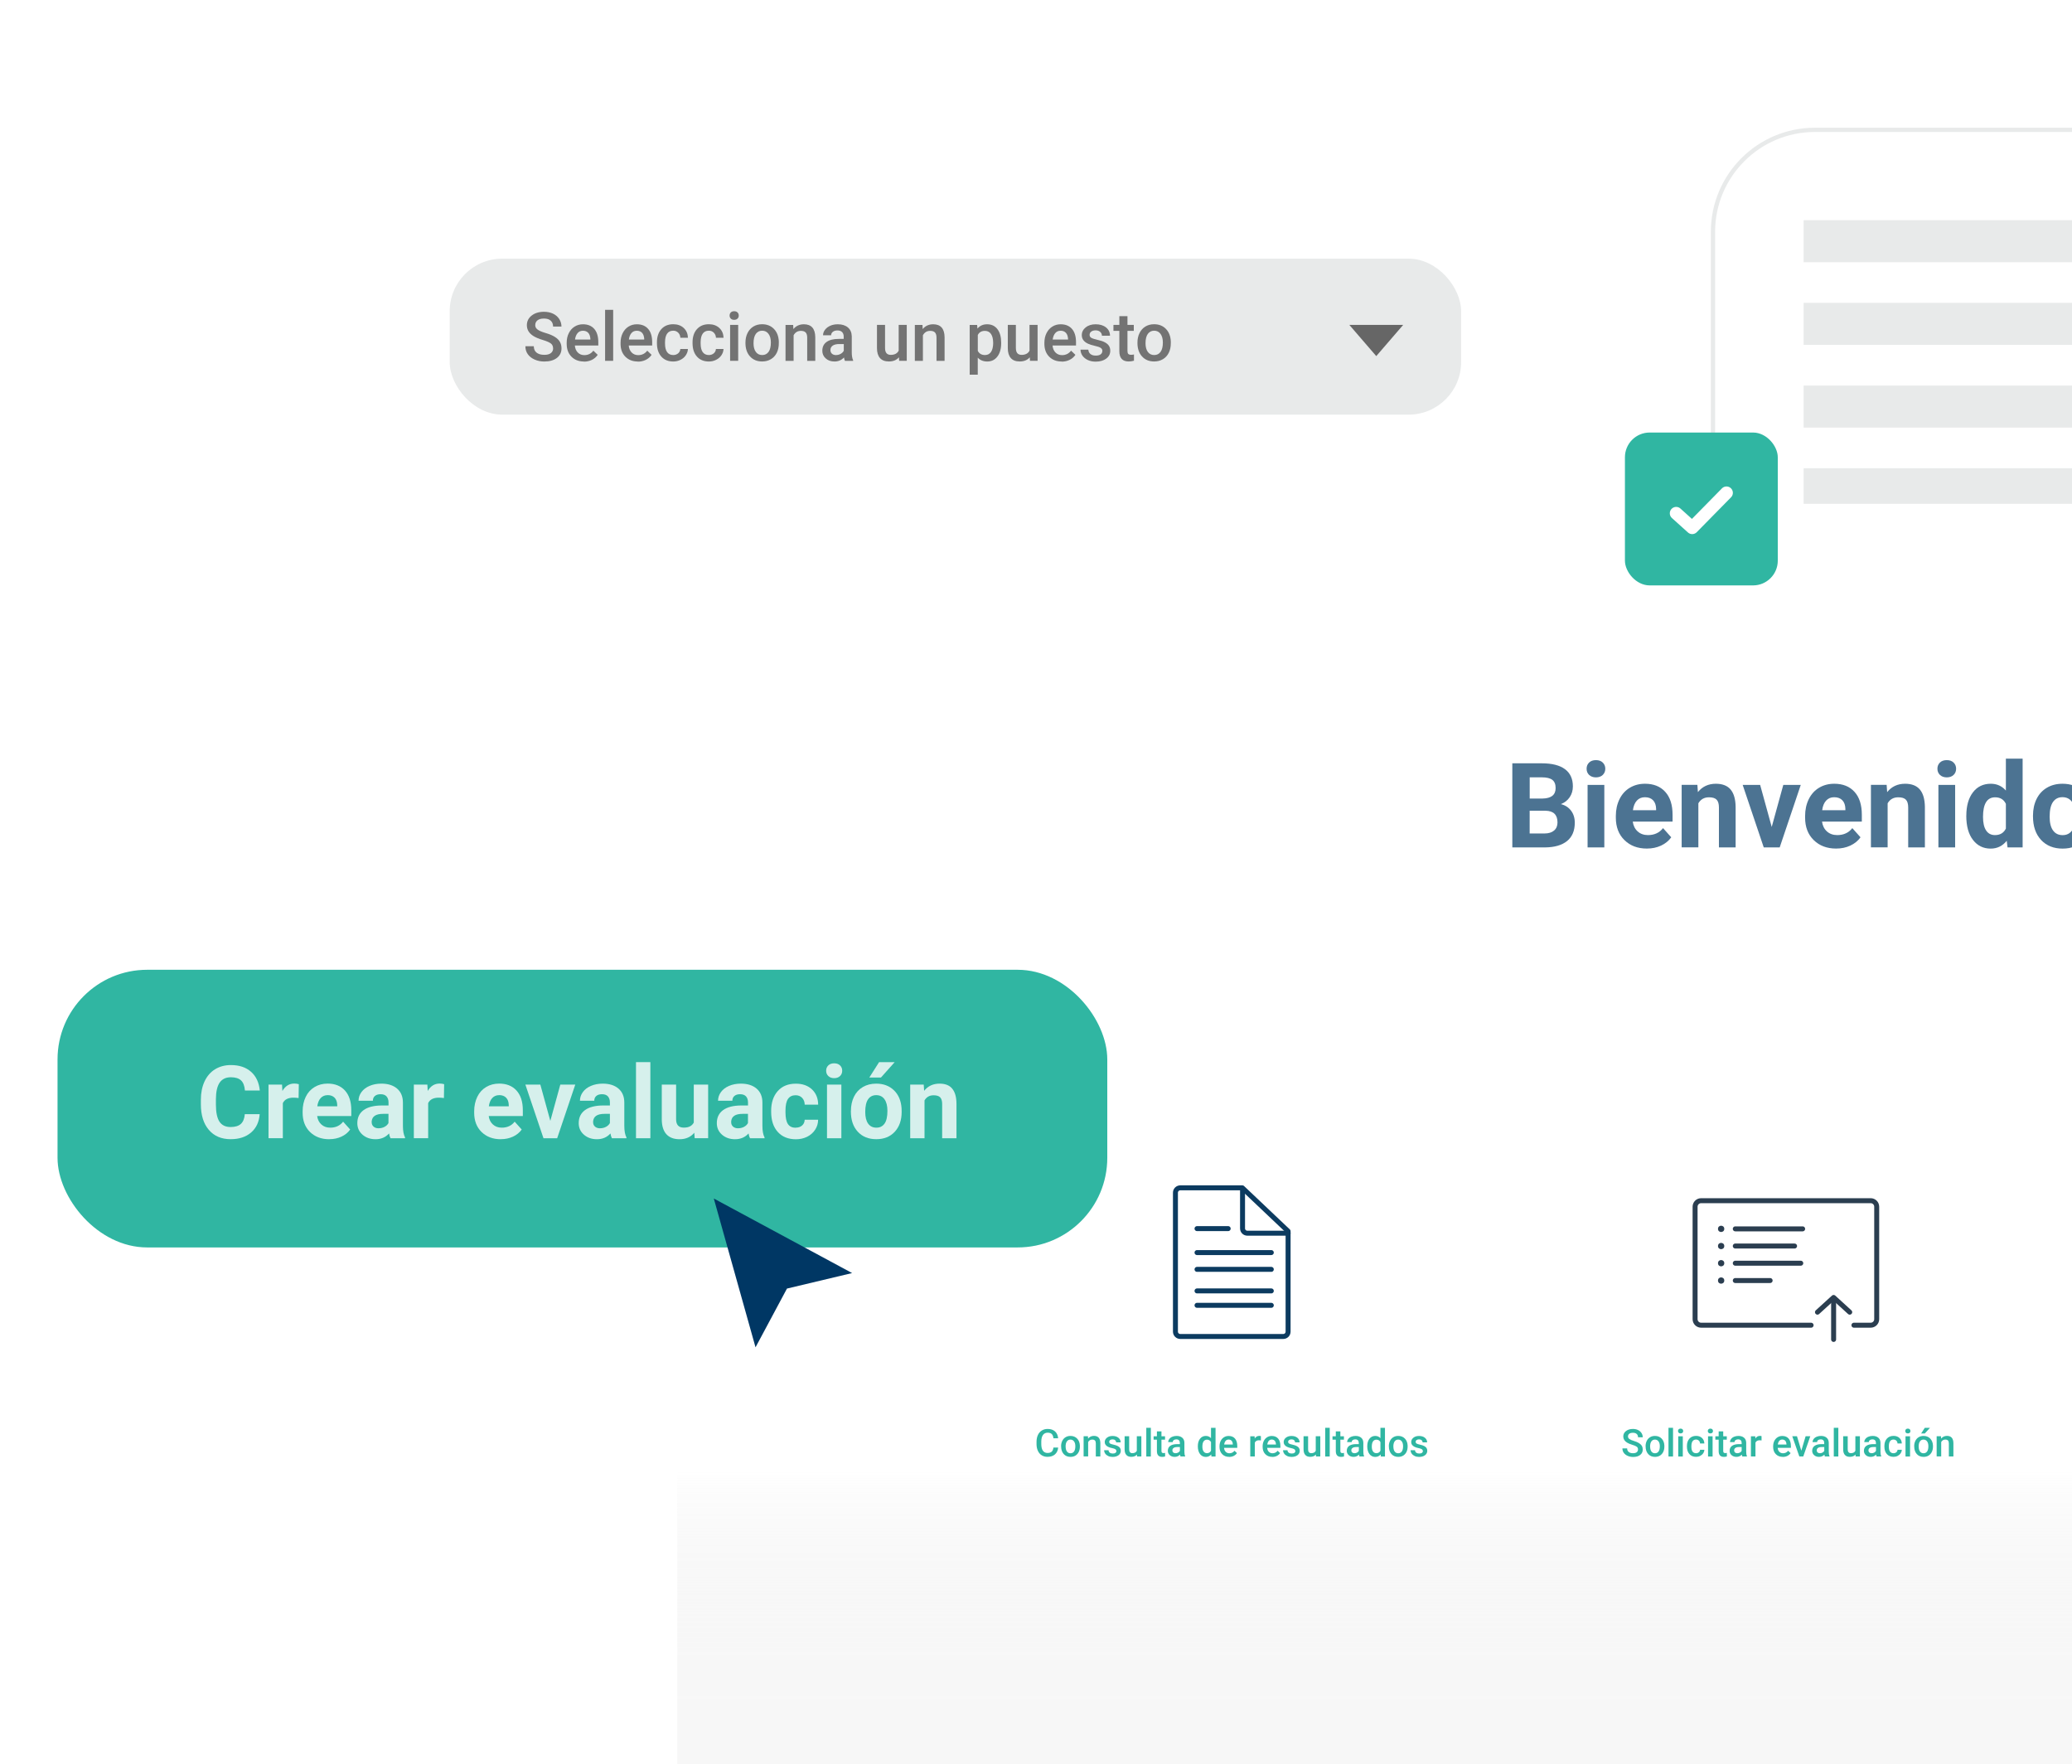<?xml version="1.0" encoding="UTF-8"?><svg id="Layer_1" xmlns="http://www.w3.org/2000/svg" xmlns:xlink="http://www.w3.org/1999/xlink" viewBox="0 0 487.61 415.06"><defs><style>.cls-1,.cls-2,.cls-3,.cls-4,.cls-5{fill:none;}.cls-6,.cls-2{stroke:#0c3b60;}.cls-6,.cls-2,.cls-3,.cls-5{stroke-linecap:round;stroke-linejoin:round;}.cls-6,.cls-2,.cls-5{stroke-width:1.17px;}.cls-6,.cls-7,.cls-8,.cls-9,.cls-10,.cls-11{fill:#fff;}.cls-7{filter:url(#drop-shadow-32);}.cls-8{filter:url(#drop-shadow-31);}.cls-9{filter:url(#drop-shadow-29);}.cls-10{filter:url(#drop-shadow-33);}.cls-12{fill:#003764;}.cls-13{fill:url(#linear-gradient);}.cls-14{fill:#2b3e50;}.cls-15{filter:url(#drop-shadow-30);}.cls-16{fill:#666;}.cls-3{stroke:#fff;stroke-width:3px;}.cls-17{fill:#30b6a2;}.cls-18{opacity:.9;}.cls-19{opacity:.8;}.cls-20{opacity:.7;}.cls-21{fill:#e8eaea;}.cls-4{stroke:#e8eaea;stroke-miterlimit:10;}.cls-5{stroke:#2b3e50;}.cls-22{clip-path:url(#clippath);}</style><clipPath id="clippath"><rect class="cls-1" y="15.73" width="653.98" height="399.33"/></clipPath><filter id="drop-shadow-29" x="115.6" y="72.69" width="584" height="388" filterUnits="userSpaceOnUse"><feOffset dx="0" dy="0"/><feGaussianBlur result="blur" stdDeviation="15"/><feFlood flood-color="#000" flood-opacity=".05"/><feComposite in2="blur" operator="in"/><feComposite in="SourceGraphic"/></filter><filter id="drop-shadow-30" x="60.6" y="15.69" width="329" height="127" filterUnits="userSpaceOnUse"><feOffset dx="0" dy="0"/><feGaussianBlur result="blur-2" stdDeviation="15"/><feFlood flood-color="#000" flood-opacity=".05"/><feComposite in2="blur-2" operator="in"/><feComposite in="SourceGraphic"/></filter><filter id="drop-shadow-31" x="223.97" y="242.06" width="132" height="136" filterUnits="userSpaceOnUse"><feOffset dx="0" dy="0"/><feGaussianBlur result="blur-3" stdDeviation="2.21"/><feFlood flood-color="#bbc5cb" flood-opacity=".2"/><feComposite in2="blur-3" operator="in"/><feComposite in="SourceGraphic"/></filter><filter id="drop-shadow-32" x="485.97" y="242.06" width="132" height="136" filterUnits="userSpaceOnUse"><feOffset dx="0" dy="0"/><feGaussianBlur result="blur-4" stdDeviation="2.21"/><feFlood flood-color="#bbc5cb" flood-opacity=".2"/><feComposite in2="blur-4" operator="in"/><feComposite in="SourceGraphic"/></filter><filter id="drop-shadow-33" x="356.97" y="242.06" width="132" height="136" filterUnits="userSpaceOnUse"><feOffset dx="0" dy="0"/><feGaussianBlur result="blur-5" stdDeviation="2.21"/><feFlood flood-color="#bbc5cb" flood-opacity=".2"/><feComposite in2="blur-5" operator="in"/><feComposite in="SourceGraphic"/></filter><linearGradient id="linear-gradient" x1="406.68" y1="415.06" x2="406.68" y2="346.04" gradientUnits="userSpaceOnUse"><stop offset="0" stop-color="#f7f7f7"/><stop offset=".38" stop-color="#f7f7f7" stop-opacity=".99"/><stop offset=".51" stop-color="#f7f7f7" stop-opacity=".96"/><stop offset=".61" stop-color="#f7f7f7" stop-opacity=".92"/><stop offset=".68" stop-color="#f7f7f7" stop-opacity=".85"/><stop offset=".75" stop-color="#f7f7f7" stop-opacity=".76"/><stop offset=".81" stop-color="#f7f7f7" stop-opacity=".65"/><stop offset=".86" stop-color="#f7f7f7" stop-opacity=".52"/><stop offset=".91" stop-color="#f7f7f7" stop-opacity=".37"/><stop offset=".96" stop-color="#f7f7f7" stop-opacity=".2"/><stop offset="1" stop-color="#f7f7f7" stop-opacity=".01"/><stop offset="1" stop-color="#f7f7f7" stop-opacity="0"/></linearGradient></defs><g class="cls-22"><rect class="cls-21" x="424.45" y="51.81" width="167.72" height="9.89"/><rect class="cls-21" x="424.45" y="71.26" width="167.72" height="9.89"/><rect class="cls-21" x="424.45" y="90.72" width="167.72" height="9.89"/><rect class="cls-21" x="424.45" y="110.17" width="167.72" height="9.89"/><rect class="cls-21" x="424.45" y="129.62" width="167.72" height="9.89"/><rect class="cls-4" x="403.12" y="30.55" width="208.97" height="137.36" rx="24" ry="24"/><path class="cls-9" d="M184.26,118.55h469.71v296.51H161V141.82c0-12.84,10.43-23.27,23.27-23.27Z"/><g class="cls-15"><rect class="cls-21" x="105.83" y="60.86" width="238.02" height="36.7" rx="12.36" ry="12.36"/><g class="cls-18"><path class="cls-16" d="M130.16,81.97c0-.5-.18-.89-.53-1.16s-.99-.54-1.9-.82c-.92-.28-1.65-.58-2.19-.92-1.04-.65-1.55-1.5-1.55-2.55,0-.92.37-1.67,1.12-2.27.75-.59,1.72-.89,2.91-.89.79,0,1.5.15,2.12.44.62.29,1.11.71,1.46,1.25.35.54.53,1.14.53,1.79h-1.97c0-.59-.19-1.06-.56-1.39-.37-.34-.91-.5-1.6-.5-.65,0-1.15.14-1.5.41-.36.28-.54.66-.54,1.16,0,.42.19.76.58,1.04.39.28,1.02.55,1.91.81.89.26,1.6.56,2.13.9.54.34.93.72,1.18,1.16s.38.94.38,1.53c0,.95-.36,1.7-1.09,2.26s-1.71.84-2.96.84c-.82,0-1.58-.15-2.27-.46-.69-.3-1.23-.73-1.61-1.26s-.57-1.16-.57-1.88h1.98c0,.65.21,1.15.64,1.5.43.35,1.04.53,1.84.53.69,0,1.2-.14,1.55-.42.35-.28.52-.65.52-1.11Z"/><path class="cls-16" d="M137.41,85.06c-1.2,0-2.18-.38-2.93-1.14-.75-.76-1.12-1.77-1.12-3.03v-.23c0-.84.16-1.6.49-2.26.33-.66.78-1.18,1.37-1.55.59-.37,1.24-.55,1.97-.55,1.15,0,2.04.37,2.67,1.1.63.73.94,1.77.94,3.12v.77h-5.52c.06.7.29,1.25.7,1.66.41.41.92.61,1.54.61.87,0,1.58-.35,2.12-1.05l1.02.98c-.34.5-.79.9-1.36,1.18-.57.28-1.2.42-1.9.42ZM137.19,77.82c-.52,0-.94.18-1.26.55s-.52.87-.61,1.52h3.62v-.14c-.04-.64-.21-1.12-.51-1.44s-.71-.49-1.23-.49Z"/><path class="cls-16" d="M144.3,84.9h-1.9v-12h1.9v12Z"/><path class="cls-16" d="M150.09,85.06c-1.2,0-2.18-.38-2.93-1.14-.75-.76-1.12-1.77-1.12-3.03v-.23c0-.84.16-1.6.49-2.26.33-.66.78-1.18,1.37-1.55.59-.37,1.24-.55,1.97-.55,1.15,0,2.04.37,2.67,1.1.63.73.94,1.77.94,3.12v.77h-5.52c.06.7.29,1.25.7,1.66.41.41.92.61,1.54.61.87,0,1.58-.35,2.12-1.05l1.02.98c-.34.5-.79.9-1.36,1.18-.57.28-1.2.42-1.9.42ZM149.86,77.82c-.52,0-.94.18-1.26.55s-.52.87-.61,1.52h3.62v-.14c-.04-.64-.21-1.12-.51-1.44s-.71-.49-1.23-.49Z"/><path class="cls-16" d="M158.42,83.54c.47,0,.87-.14,1.18-.41s.48-.62.5-1.02h1.79c-.02.53-.19,1.02-.49,1.47-.31.46-.72.82-1.25,1.08-.53.27-1.09.4-1.7.4-1.18,0-2.12-.38-2.81-1.15-.69-.77-1.04-1.82-1.04-3.17v-.2c0-1.29.34-2.32,1.03-3.09s1.62-1.16,2.81-1.16c1,0,1.82.29,2.46.88s.96,1.36,1,2.31h-1.79c-.02-.48-.19-.88-.5-1.2-.31-.31-.7-.47-1.18-.47-.61,0-1.09.22-1.42.67-.33.45-.5,1.12-.51,2.03v.3c0,.92.17,1.6.5,2.05.33.45.81.68,1.43.68Z"/><path class="cls-16" d="M166.8,83.54c.47,0,.87-.14,1.18-.41s.48-.62.5-1.02h1.79c-.02.53-.19,1.02-.49,1.47-.31.46-.72.82-1.25,1.08-.53.27-1.09.4-1.7.4-1.18,0-2.12-.38-2.81-1.15-.69-.77-1.04-1.82-1.04-3.17v-.2c0-1.29.34-2.32,1.03-3.09s1.62-1.16,2.81-1.16c1,0,1.82.29,2.46.88s.96,1.36,1,2.31h-1.79c-.02-.48-.19-.88-.5-1.2-.31-.31-.7-.47-1.18-.47-.61,0-1.09.22-1.42.67-.33.45-.5,1.12-.51,2.03v.3c0,.92.17,1.6.5,2.05.33.45.81.68,1.43.68Z"/><path class="cls-16" d="M171.7,74.25c0-.29.09-.53.28-.73.18-.19.45-.29.79-.29s.61.1.8.29.28.43.28.73-.09.52-.28.71-.45.29-.8.29-.61-.09-.79-.29c-.19-.19-.28-.43-.28-.71ZM173.72,84.9h-1.9v-8.45h1.9v8.45Z"/><path class="cls-16" d="M175.43,80.6c0-.83.16-1.57.49-2.24s.79-1.17,1.38-1.53,1.28-.54,2.05-.54c1.14,0,2.07.37,2.78,1.1s1.09,1.71,1.15,2.92v.45c0,.83-.15,1.58-.47,2.23s-.78,1.16-1.38,1.52c-.6.36-1.29.54-2.07.54-1.19,0-2.15-.4-2.86-1.19-.72-.79-1.07-1.85-1.07-3.18v-.09ZM177.33,80.76c0,.87.18,1.55.54,2.04s.86.74,1.5.74,1.14-.25,1.5-.75c.36-.5.54-1.23.54-2.2,0-.85-.18-1.53-.55-2.03s-.87-.75-1.5-.75-1.11.25-1.48.74c-.36.49-.55,1.23-.55,2.21Z"/><path class="cls-16" d="M186.66,76.45l.05.98c.62-.75,1.45-1.13,2.46-1.13,1.76,0,2.66,1.01,2.69,3.02v5.59h-1.9v-5.48c0-.54-.12-.93-.35-1.19-.23-.26-.61-.39-1.14-.39-.77,0-1.34.35-1.71,1.04v6.02h-1.9v-8.45h1.79Z"/><path class="cls-16" d="M198.84,84.9c-.08-.16-.16-.42-.22-.79-.6.63-1.34.95-2.22.95s-1.54-.24-2.08-.73c-.54-.48-.8-1.08-.8-1.8,0-.9.33-1.59,1-2.07.67-.48,1.63-.72,2.87-.72h1.16v-.55c0-.44-.12-.79-.37-1.05-.25-.26-.62-.39-1.12-.39-.43,0-.79.11-1.06.32-.28.22-.41.49-.41.82h-1.9c0-.46.15-.9.46-1.3.31-.4.73-.72,1.25-.95.53-.23,1.12-.34,1.77-.34.99,0,1.78.25,2.37.75.59.5.89,1.2.91,2.1v3.81c0,.76.11,1.37.32,1.82v.13h-1.94ZM196.76,83.54c.38,0,.73-.09,1.06-.27.33-.18.58-.43.75-.73v-1.59h-1.02c-.7,0-1.23.12-1.59.37-.35.25-.53.59-.53,1.04,0,.36.12.66.36.87s.57.32.97.32Z"/><path class="cls-16" d="M211.55,84.07c-.56.66-1.35.98-2.38.98-.92,0-1.61-.27-2.08-.8-.47-.54-.71-1.31-.71-2.33v-5.48h1.9v5.45c0,1.07.45,1.61,1.34,1.61s1.54-.33,1.87-.99v-6.07h1.9v8.45h-1.79l-.05-.83Z"/><path class="cls-16" d="M217.09,76.45l.05.98c.62-.75,1.45-1.13,2.46-1.13,1.76,0,2.66,1.01,2.69,3.02v5.59h-1.9v-5.48c0-.54-.12-.93-.35-1.19-.23-.26-.61-.39-1.14-.39-.77,0-1.34.35-1.71,1.04v6.02h-1.9v-8.45h1.79Z"/><path class="cls-16" d="M235.61,80.76c0,1.31-.3,2.35-.89,3.13s-1.39,1.17-2.39,1.17c-.93,0-1.67-.3-2.23-.91v4.01h-1.9v-11.7h1.75l.08.86c.56-.68,1.31-1.02,2.27-1.02,1.03,0,1.84.38,2.43,1.15s.88,1.83.88,3.2v.12ZM233.72,80.6c0-.84-.17-1.51-.5-2.01s-.82-.74-1.44-.74c-.78,0-1.33.32-1.67.96v3.75c.34.66.91.98,1.69.98.6,0,1.08-.24,1.42-.73.34-.49.51-1.23.51-2.21Z"/><path class="cls-16" d="M242.34,84.07c-.56.66-1.35.98-2.38.98-.92,0-1.61-.27-2.08-.8-.47-.54-.71-1.31-.71-2.33v-5.48h1.9v5.45c0,1.07.45,1.61,1.34,1.61s1.54-.33,1.87-.99v-6.07h1.9v8.45h-1.79l-.05-.83Z"/><path class="cls-16" d="M249.83,85.06c-1.2,0-2.18-.38-2.93-1.14-.75-.76-1.12-1.77-1.12-3.03v-.23c0-.84.16-1.6.49-2.26.33-.66.78-1.18,1.37-1.55.59-.37,1.24-.55,1.97-.55,1.15,0,2.04.37,2.67,1.1.63.73.94,1.77.94,3.12v.77h-5.52c.06.7.29,1.25.7,1.66.41.41.92.61,1.54.61.87,0,1.58-.35,2.12-1.05l1.02.98c-.34.5-.79.9-1.36,1.18-.57.28-1.2.42-1.9.42ZM249.6,77.82c-.52,0-.94.18-1.26.55s-.52.87-.61,1.52h3.62v-.14c-.04-.64-.21-1.12-.51-1.44s-.71-.49-1.23-.49Z"/><path class="cls-16" d="M259.43,82.61c0-.34-.14-.6-.42-.77-.28-.18-.74-.33-1.39-.47-.65-.14-1.19-.31-1.62-.52-.95-.46-1.42-1.12-1.42-1.99,0-.73.31-1.34.92-1.83.61-.49,1.4-.73,2.34-.73,1.01,0,1.83.25,2.45.75.62.5.93,1.15.93,1.95h-1.9c0-.36-.14-.67-.41-.91-.27-.24-.63-.36-1.08-.36-.42,0-.76.1-1.02.29-.26.19-.39.45-.39.77,0,.29.12.52.37.68.24.16.74.32,1.48.49.74.16,1.33.36,1.75.59.42.23.74.5.95.82.21.32.31.7.31,1.16,0,.76-.32,1.38-.95,1.85-.63.47-1.46.71-2.48.71-.69,0-1.31-.12-1.85-.38-.54-.25-.96-.59-1.27-1.03-.3-.44-.45-.91-.45-1.41h1.84c.03.45.2.79.51,1.04s.73.36,1.24.36.88-.09,1.14-.29c.26-.19.39-.44.39-.75Z"/><path class="cls-16" d="M265.33,74.39v2.05h1.49v1.41h-1.49v4.72c0,.32.06.56.19.7.13.14.36.21.68.21.22,0,.44-.03.66-.08v1.47c-.43.12-.85.18-1.25.18-1.46,0-2.19-.8-2.19-2.41v-4.79h-1.39v-1.41h1.39v-2.05h1.9Z"/><path class="cls-16" d="M267.68,80.6c0-.83.16-1.57.49-2.24s.79-1.17,1.38-1.53,1.28-.54,2.05-.54c1.14,0,2.07.37,2.78,1.1s1.09,1.71,1.15,2.92v.45c0,.83-.15,1.58-.47,2.23s-.78,1.16-1.38,1.52c-.6.36-1.29.54-2.07.54-1.19,0-2.15-.4-2.86-1.19-.72-.79-1.07-1.85-1.07-3.18v-.09ZM269.58,80.76c0,.87.18,1.55.54,2.04s.86.74,1.5.74,1.14-.25,1.5-.75c.36-.5.54-1.23.54-2.2,0-.85-.18-1.53-.55-2.03s-.87-.75-1.5-.75-1.11.25-1.48.74c-.36.49-.55,1.23-.55,2.21Z"/></g><polygon class="cls-16" points="317.55 76.45 330.21 76.45 323.88 83.79 317.55 76.45"/></g><rect class="cls-8" x="231.26" y="249.07" width="117.24" height="121.31" rx="24" ry="24"/><path class="cls-17" d="M249.02,340.61c-.06.68-.32,1.21-.76,1.6-.44.38-1.02.57-1.75.57-.51,0-.96-.12-1.35-.36-.39-.24-.69-.58-.9-1.03s-.32-.96-.33-1.55v-.6c0-.6.11-1.13.32-1.59s.52-.81.92-1.06c.4-.25.86-.37,1.39-.37.71,0,1.27.19,1.71.57.43.38.68.92.75,1.62h-1.11c-.05-.46-.19-.79-.4-1-.22-.2-.53-.31-.95-.31-.48,0-.85.18-1.11.53s-.39.87-.4,1.55v.57c0,.69.12,1.22.37,1.58.25.36.61.54,1.09.54.44,0,.76-.1.98-.29.22-.2.36-.52.42-.98h1.11Z"/><path class="cls-17" d="M249.71,340.28c0-.46.09-.88.28-1.26.18-.37.44-.66.78-.86.33-.2.72-.3,1.15-.3.64,0,1.16.21,1.56.62.4.41.62.96.65,1.64v.25c0,.47-.09.89-.27,1.26s-.44.65-.77.86c-.34.2-.72.3-1.16.3-.67,0-1.21-.22-1.61-.67-.4-.45-.6-1.04-.6-1.79v-.05ZM250.78,340.37c0,.49.1.87.3,1.15.2.28.48.42.84.42s.64-.14.84-.42.3-.69.3-1.24c0-.48-.1-.86-.31-1.14s-.49-.42-.84-.42-.63.14-.83.42c-.21.28-.31.69-.31,1.24Z"/><path class="cls-17" d="M256.03,337.94l.03.55c.35-.42.81-.64,1.38-.64.99,0,1.49.57,1.51,1.7v3.14h-1.07v-3.08c0-.3-.07-.53-.2-.67-.13-.14-.34-.22-.64-.22-.43,0-.75.2-.96.58v3.38h-1.07v-4.75h1.01Z"/><path class="cls-17" d="M262.71,341.41c0-.19-.08-.33-.24-.43s-.42-.19-.78-.26-.67-.17-.91-.29c-.53-.26-.8-.63-.8-1.12,0-.41.17-.75.52-1.03s.79-.41,1.32-.41c.57,0,1.03.14,1.38.42s.53.65.53,1.09h-1.07c0-.21-.08-.38-.23-.51-.15-.14-.35-.2-.61-.2-.23,0-.43.05-.57.16-.15.11-.22.25-.22.44,0,.16.07.29.21.38s.42.18.83.27c.42.09.75.2.99.33.24.13.42.28.53.46.12.18.17.4.17.65,0,.43-.18.77-.53,1.04-.35.26-.82.4-1.39.4-.39,0-.74-.07-1.04-.21s-.54-.33-.71-.58-.25-.51-.25-.79h1.04c.01.25.11.45.29.58.18.14.41.2.7.2s.5-.05.64-.16c.15-.11.22-.25.22-.42Z"/><path class="cls-17" d="M267.57,342.23c-.31.37-.76.55-1.34.55-.52,0-.91-.15-1.17-.45-.27-.3-.4-.74-.4-1.31v-3.08h1.07v3.07c0,.6.25.91.75.91s.87-.19,1.05-.56v-3.42h1.07v4.75h-1.01l-.03-.47Z"/><path class="cls-17" d="M270.83,342.7h-1.07v-6.75h1.07v6.75Z"/><path class="cls-17" d="M273.33,336.79v1.16h.84v.79h-.84v2.65c0,.18.04.31.11.39.07.08.2.12.38.12.12,0,.25-.01.37-.04v.83c-.24.07-.48.1-.7.1-.82,0-1.23-.45-1.23-1.36v-2.69h-.78v-.79h.78v-1.16h1.07Z"/><path class="cls-17" d="M277.82,342.7c-.05-.09-.09-.24-.12-.44-.34.35-.76.53-1.25.53s-.87-.14-1.17-.41c-.3-.27-.45-.61-.45-1.01,0-.51.19-.9.56-1.17.38-.27.92-.41,1.62-.41h.65v-.31c0-.25-.07-.44-.21-.59-.14-.15-.35-.22-.63-.22-.24,0-.44.06-.6.18-.16.12-.23.28-.23.46h-1.07c0-.26.09-.5.26-.73.17-.23.41-.41.71-.53s.63-.19,1-.19c.56,0,1,.14,1.33.42.33.28.5.67.51,1.18v2.14c0,.43.06.77.18,1.02v.07h-1.09ZM276.65,341.93c.21,0,.41-.05.6-.15s.33-.24.42-.41v-.9h-.58c-.4,0-.69.07-.89.21s-.3.33-.3.58c0,.21.07.37.2.49.14.12.32.18.55.18Z"/><path class="cls-17" d="M281.89,340.29c0-.73.17-1.32.51-1.76.34-.44.8-.67,1.37-.67.5,0,.91.18,1.22.53v-2.43h1.07v6.75h-.97l-.05-.49c-.32.39-.75.58-1.28.58s-1.01-.22-1.35-.67c-.34-.45-.52-1.06-.52-1.83ZM282.96,340.38c0,.48.09.86.28,1.13.19.27.45.41.79.41.44,0,.76-.19.96-.58v-2.03c-.2-.38-.51-.57-.95-.57-.35,0-.61.14-.8.41-.19.27-.28.69-.28,1.24Z"/><path class="cls-17" d="M289.27,342.79c-.68,0-1.23-.21-1.65-.64-.42-.43-.63-.99-.63-1.7v-.13c0-.47.09-.9.27-1.27.18-.37.44-.66.77-.87.33-.21.7-.31,1.11-.31.65,0,1.15.21,1.5.62.35.41.53,1,.53,1.75v.43h-3.11c.03.39.16.7.39.93s.52.34.87.34c.49,0,.89-.2,1.2-.59l.58.55c-.19.28-.44.5-.76.66-.32.16-.67.24-1.07.24ZM289.14,338.71c-.29,0-.53.1-.71.31s-.29.49-.34.86h2.03v-.08c-.02-.36-.12-.63-.29-.81-.17-.18-.4-.28-.69-.28Z"/><path class="cls-17" d="M296.73,338.92c-.14-.02-.29-.04-.44-.04-.49,0-.82.19-.99.56v3.25h-1.07v-4.75h1.02l.03.53c.26-.41.62-.62,1.07-.62.15,0,.28.02.38.06v1Z"/><path class="cls-17" d="M299.42,342.79c-.68,0-1.23-.21-1.65-.64-.42-.43-.63-.99-.63-1.7v-.13c0-.47.09-.9.27-1.27.18-.37.44-.66.77-.87.33-.21.7-.31,1.11-.31.65,0,1.15.21,1.5.62.35.41.53,1,.53,1.75v.43h-3.11c.03.39.16.7.39.93s.52.34.87.34c.49,0,.89-.2,1.2-.59l.58.55c-.19.28-.44.5-.76.66-.32.16-.67.24-1.07.24ZM299.29,338.71c-.29,0-.53.1-.71.31s-.29.49-.34.86h2.03v-.08c-.02-.36-.12-.63-.29-.81-.17-.18-.4-.28-.69-.28Z"/><path class="cls-17" d="M304.82,341.41c0-.19-.08-.33-.24-.43s-.42-.19-.78-.26-.67-.17-.91-.29c-.53-.26-.8-.63-.8-1.12,0-.41.17-.75.52-1.03s.79-.41,1.32-.41c.57,0,1.03.14,1.38.42s.53.65.53,1.09h-1.07c0-.21-.08-.38-.23-.51-.15-.14-.35-.2-.61-.2-.23,0-.43.05-.57.16-.15.11-.22.25-.22.44,0,.16.07.29.21.38s.42.18.83.27c.42.09.75.2.99.33.24.13.42.28.53.46.12.18.17.4.17.65,0,.43-.18.77-.53,1.04-.35.26-.82.4-1.39.4-.39,0-.74-.07-1.04-.21s-.54-.33-.71-.58-.25-.51-.25-.79h1.04c.01.25.11.45.29.58.18.14.41.2.7.2s.5-.05.64-.16c.15-.11.22-.25.22-.42Z"/><path class="cls-17" d="M309.68,342.23c-.31.37-.76.55-1.34.55-.52,0-.91-.15-1.17-.45-.27-.3-.4-.74-.4-1.31v-3.08h1.07v3.07c0,.6.25.91.75.91s.87-.19,1.05-.56v-3.42h1.07v4.75h-1.01l-.03-.47Z"/><path class="cls-17" d="M312.93,342.7h-1.07v-6.75h1.07v6.75Z"/><path class="cls-17" d="M315.43,336.79v1.16h.84v.79h-.84v2.65c0,.18.04.31.11.39.07.08.2.12.38.12.12,0,.25-.01.37-.04v.83c-.24.07-.48.1-.7.1-.82,0-1.23-.45-1.23-1.36v-2.69h-.78v-.79h.78v-1.16h1.07Z"/><path class="cls-17" d="M319.93,342.7c-.05-.09-.09-.24-.12-.44-.34.35-.76.53-1.25.53s-.87-.14-1.17-.41c-.3-.27-.45-.61-.45-1.01,0-.51.19-.9.56-1.17.38-.27.92-.41,1.62-.41h.65v-.31c0-.25-.07-.44-.21-.59-.14-.15-.35-.22-.63-.22-.24,0-.44.06-.6.18-.16.12-.23.28-.23.46h-1.07c0-.26.09-.5.26-.73.17-.23.41-.41.71-.53s.63-.19,1-.19c.56,0,1,.14,1.33.42.33.28.5.67.51,1.18v2.14c0,.43.06.77.18,1.02v.07h-1.09ZM318.76,341.93c.21,0,.41-.05.6-.15s.33-.24.42-.41v-.9h-.58c-.4,0-.69.07-.89.21s-.3.33-.3.58c0,.21.07.37.2.49.14.12.32.18.55.18Z"/><path class="cls-17" d="M321.76,340.29c0-.73.17-1.32.51-1.76.34-.44.8-.67,1.37-.67.5,0,.91.18,1.22.53v-2.43h1.07v6.75h-.97l-.05-.49c-.32.39-.75.58-1.28.58s-1.01-.22-1.35-.67c-.34-.45-.52-1.06-.52-1.83ZM322.83,340.38c0,.48.09.86.28,1.13.19.27.45.41.79.41.44,0,.76-.19.96-.58v-2.03c-.2-.38-.51-.57-.95-.57-.35,0-.61.14-.8.41-.19.27-.28.69-.28,1.24Z"/><path class="cls-17" d="M326.84,340.28c0-.46.09-.88.28-1.26.18-.37.44-.66.78-.86.33-.2.72-.3,1.15-.3.64,0,1.16.21,1.56.62.4.41.62.96.65,1.64v.25c0,.47-.09.89-.27,1.26s-.44.65-.77.86c-.34.2-.72.3-1.16.3-.67,0-1.21-.22-1.61-.67-.4-.45-.6-1.04-.6-1.79v-.05ZM327.91,340.37c0,.49.1.87.3,1.15.2.28.48.42.84.42s.64-.14.84-.42.3-.69.3-1.24c0-.48-.1-.86-.31-1.14s-.49-.42-.84-.42-.63.14-.83.42c-.21.28-.31.69-.31,1.24Z"/><path class="cls-17" d="M334.83,341.41c0-.19-.08-.33-.24-.43s-.42-.19-.78-.26-.67-.17-.91-.29c-.53-.26-.8-.63-.8-1.12,0-.41.17-.75.52-1.03s.79-.41,1.32-.41c.57,0,1.03.14,1.38.42s.53.65.53,1.09h-1.07c0-.21-.08-.38-.23-.51-.15-.14-.35-.2-.61-.2-.23,0-.43.05-.57.16-.15.11-.22.25-.22.44,0,.16.07.29.21.38s.42.18.83.27c.42.09.75.2.99.33.24.13.42.28.53.46.12.18.17.4.17.65,0,.43-.18.77-.53,1.04-.35.26-.82.4-1.39.4-.39,0-.74-.07-1.04-.21s-.54-.33-.71-.58-.25-.51-.25-.79h1.04c.01.25.11.45.29.58.18.14.41.2.7.2s.5-.05.64-.16c.15-.11.22-.25.22-.42Z"/><path class="cls-2" d="M303.13,290.16h-9.59c-.62,0-1.13-.5-1.13-1.13v-8.98"/><path class="cls-2" d="M303.13,289.69v23.64c0,.62-.5,1.13-1.13,1.13h-24.25c-.62,0-1.13-.51-1.13-1.13v-32.71c0-.62.51-1.13,1.13-1.13h14.62l10.76,10.2Z"/><line class="cls-6" x1="281.7" y1="289.08" x2="289.03" y2="289.08"/><line class="cls-6" x1="281.7" y1="294.72" x2="299.18" y2="294.72"/><line class="cls-6" x1="281.7" y1="298.67" x2="299.18" y2="298.67"/><line class="cls-6" x1="281.7" y1="303.74" x2="299.18" y2="303.74"/><line class="cls-6" x1="281.7" y1="307.13" x2="299.18" y2="307.13"/><rect class="cls-7" x="493.24" y="249.07" width="117.24" height="121.31" rx="24" ry="24"/><rect class="cls-17" x="13.54" y="228.18" width="247.04" height="65.33" rx="21.09" ry="21.09"/><g class="cls-19"><path class="cls-11" d="M61.11,262.16c-.13,1.83-.81,3.26-2.02,4.31-1.22,1.05-2.82,1.57-4.81,1.57-2.18,0-3.89-.73-5.14-2.2-1.25-1.46-1.87-3.48-1.87-6.03v-1.04c0-1.63.29-3.07.86-4.31.58-1.24,1.4-2.2,2.47-2.86,1.07-.66,2.31-1,3.73-1,1.96,0,3.54.52,4.73,1.57,1.2,1.05,1.89,2.52,2.08,4.42h-3.5c-.09-1.1-.39-1.89-.92-2.38-.52-.49-1.32-.74-2.4-.74-1.17,0-2.04.42-2.62,1.25-.58.84-.88,2.13-.89,3.89v1.28c0,1.83.28,3.18.83,4.02.56.85,1.43,1.27,2.63,1.27,1.08,0,1.89-.25,2.42-.74.53-.49.84-1.26.92-2.29h3.5Z"/><path class="cls-11" d="M70.28,258.36c-.46-.06-.86-.09-1.21-.09-1.27,0-2.11.43-2.51,1.29v8.25h-3.37v-12.62h3.18l.09,1.5c.68-1.16,1.61-1.74,2.81-1.74.37,0,.72.05,1.05.15l-.05,3.24Z"/><path class="cls-11" d="M77.48,268.05c-1.85,0-3.36-.57-4.52-1.7-1.16-1.14-1.74-2.65-1.74-4.54v-.33c0-1.27.25-2.4.73-3.4s1.18-1.77,2.08-2.31c.9-.54,1.92-.81,3.07-.81,1.73,0,3.08.54,4.08,1.63.99,1.09,1.49,2.63,1.49,4.63v1.38h-8.03c.11.82.44,1.48.99,1.98.55.5,1.24.75,2.08.75,1.3,0,2.31-.47,3.04-1.41l1.66,1.85c-.51.71-1.19,1.27-2.05,1.67s-1.82.6-2.87.6ZM77.1,257.68c-.67,0-1.21.23-1.63.68-.42.45-.68,1.1-.8,1.94h4.69v-.27c-.02-.75-.22-1.33-.61-1.74-.39-.41-.94-.62-1.66-.62Z"/><path class="cls-11" d="M91.9,267.82c-.16-.3-.27-.68-.34-1.13-.82.91-1.88,1.36-3.18,1.36-1.24,0-2.26-.36-3.07-1.07-.81-.71-1.22-1.62-1.22-2.71,0-1.34.5-2.36,1.49-3.08.99-.71,2.42-1.08,4.3-1.08h1.55v-.72c0-.58-.15-1.05-.45-1.4-.3-.35-.77-.53-1.42-.53-.57,0-1.01.14-1.33.41-.32.27-.48.65-.48,1.12h-3.37c0-.73.23-1.41.68-2.03.45-.62,1.09-1.11,1.91-1.46.82-.35,1.75-.53,2.78-.53,1.55,0,2.79.39,3.7,1.17.91.78,1.37,1.88,1.37,3.29v5.47c0,1.2.17,2.1.5,2.72v.2h-3.4ZM89.11,265.47c.5,0,.96-.11,1.38-.33.42-.22.73-.52.93-.89v-2.17h-1.26c-1.69,0-2.58.58-2.69,1.75v.2c-.01.42.14.77.43,1.04.3.27.7.41,1.21.41Z"/><path class="cls-11" d="M104.48,258.36c-.46-.06-.86-.09-1.21-.09-1.27,0-2.11.43-2.51,1.29v8.25h-3.37v-12.62h3.18l.09,1.5c.68-1.16,1.61-1.74,2.81-1.74.37,0,.72.05,1.05.15l-.05,3.24Z"/><path class="cls-11" d="M117.85,268.05c-1.85,0-3.36-.57-4.52-1.7-1.16-1.14-1.74-2.65-1.74-4.54v-.33c0-1.27.25-2.4.73-3.4s1.18-1.77,2.08-2.31c.9-.54,1.92-.81,3.07-.81,1.73,0,3.08.54,4.08,1.63.99,1.09,1.49,2.63,1.49,4.63v1.38h-8.03c.11.82.44,1.48.99,1.98.55.5,1.24.75,2.08.75,1.3,0,2.31-.47,3.04-1.41l1.66,1.85c-.51.71-1.19,1.27-2.05,1.67s-1.82.6-2.87.6ZM117.47,257.68c-.67,0-1.21.23-1.63.68-.42.45-.68,1.1-.8,1.94h4.69v-.27c-.02-.75-.22-1.33-.61-1.74-.39-.41-.94-.62-1.66-.62Z"/><path class="cls-11" d="M129.52,263.7l2.34-8.5h3.52l-4.26,12.62h-3.22l-4.26-12.62h3.52l2.34,8.5Z"/><path class="cls-11" d="M144,267.82c-.16-.3-.27-.68-.34-1.13-.82.91-1.88,1.36-3.18,1.36-1.24,0-2.26-.36-3.07-1.07-.81-.71-1.22-1.62-1.22-2.71,0-1.34.5-2.36,1.49-3.08.99-.71,2.42-1.08,4.3-1.08h1.55v-.72c0-.58-.15-1.05-.45-1.4-.3-.35-.77-.53-1.42-.53-.57,0-1.01.14-1.33.41-.32.27-.48.65-.48,1.12h-3.37c0-.73.23-1.41.68-2.03.45-.62,1.09-1.11,1.91-1.46.82-.35,1.75-.53,2.78-.53,1.55,0,2.79.39,3.7,1.17.91.78,1.37,1.88,1.37,3.29v5.47c0,1.2.17,2.1.5,2.72v.2h-3.4ZM141.22,265.47c.5,0,.96-.11,1.38-.33.42-.22.73-.52.93-.89v-2.17h-1.26c-1.69,0-2.58.58-2.69,1.75v.2c-.01.42.14.77.43,1.04.3.27.7.41,1.21.41Z"/><path class="cls-11" d="M153.05,267.82h-3.38v-17.91h3.38v17.91Z"/><path class="cls-11" d="M163.38,266.53c-.83,1.01-1.98,1.52-3.45,1.52-1.35,0-2.38-.39-3.1-1.17-.71-.78-1.07-1.92-1.09-3.42v-8.27h3.37v8.16c0,1.31.6,1.97,1.8,1.97s1.93-.4,2.36-1.19v-8.94h3.38v12.62h-3.17l-.09-1.28Z"/><path class="cls-11" d="M176.5,267.82c-.16-.3-.27-.68-.34-1.13-.82.91-1.88,1.36-3.18,1.36-1.24,0-2.26-.36-3.07-1.07-.81-.71-1.22-1.62-1.22-2.71,0-1.34.5-2.36,1.49-3.08.99-.71,2.42-1.08,4.3-1.08h1.55v-.72c0-.58-.15-1.05-.45-1.4-.3-.35-.77-.53-1.42-.53-.57,0-1.01.14-1.33.41-.32.27-.48.65-.48,1.12h-3.37c0-.73.23-1.41.68-2.03.45-.62,1.09-1.11,1.91-1.46.82-.35,1.75-.53,2.78-.53,1.55,0,2.79.39,3.7,1.17.91.78,1.37,1.88,1.37,3.29v5.47c0,1.2.17,2.1.5,2.72v.2h-3.4ZM173.71,265.47c.5,0,.96-.11,1.38-.33.42-.22.73-.52.93-.89v-2.17h-1.26c-1.69,0-2.58.58-2.69,1.75v.2c-.01.42.14.77.43,1.04.3.27.7.41,1.21.41Z"/><path class="cls-11" d="M187.24,265.33c.62,0,1.13-.17,1.52-.51.39-.34.59-.8.61-1.36h3.16c0,.86-.24,1.64-.7,2.35-.46.71-1.09,1.26-1.88,1.66-.8.39-1.68.59-2.64.59-1.8,0-3.23-.57-4.27-1.72-1.04-1.15-1.56-2.73-1.56-4.75v-.22c0-1.94.52-3.49,1.55-4.65s2.45-1.74,4.26-1.74c1.58,0,2.84.45,3.8,1.35.95.9,1.44,2.09,1.45,3.59h-3.16c-.02-.66-.22-1.19-.61-1.6-.39-.41-.9-.62-1.54-.62-.79,0-1.38.29-1.78.86s-.6,1.5-.6,2.79v.35c0,1.3.2,2.23.59,2.8s1,.85,1.81.85Z"/><path class="cls-11" d="M194.42,251.93c0-.51.17-.92.51-1.25.34-.33.8-.49,1.38-.49s1.03.16,1.38.49c.34.33.51.74.51,1.25s-.17.93-.52,1.26c-.35.33-.8.49-1.37.49s-1.02-.16-1.37-.49c-.35-.33-.52-.75-.52-1.26ZM198,267.82h-3.38v-12.62h3.38v12.62Z"/><path class="cls-11" d="M200.25,261.39c0-1.25.24-2.37.72-3.35.48-.98,1.18-1.74,2.08-2.27s1.96-.8,3.15-.8c1.7,0,3.09.52,4.17,1.56,1.08,1.04,1.68,2.46,1.8,4.24l.02.86c0,1.94-.54,3.49-1.62,4.66s-2.53,1.75-4.35,1.75-3.27-.58-4.35-1.75-1.63-2.75-1.63-4.76v-.15ZM203.62,261.63c0,1.2.23,2.12.68,2.75.45.63,1.1.95,1.94.95s1.45-.31,1.91-.94c.46-.63.69-1.63.69-3.01,0-1.18-.23-2.09-.69-2.73-.46-.65-1.1-.97-1.94-.97s-1.46.32-1.91.96-.68,1.64-.68,2.98ZM206.88,249.91h3.67l-3.23,3.62h-2.74l2.3-3.62Z"/><path class="cls-11" d="M217.38,255.2l.1,1.46c.9-1.13,2.11-1.69,3.63-1.69,1.34,0,2.33.39,2.98,1.18.65.79.99,1.96,1,3.52v8.15h-3.37v-8.07c0-.72-.16-1.23-.47-1.56-.31-.32-.83-.48-1.55-.48-.95,0-1.66.4-2.13,1.21v8.9h-3.37v-12.62h3.17Z"/></g><polygon class="cls-12" points="167.98 282 177.8 317.01 185.2 303.19 200.53 299.54 167.98 282"/><rect class="cls-10" x="363.7" y="249.07" width="117.24" height="121.31" rx="24" ry="24"/><path class="cls-5" d="M426.21,311.81h-25.88c-.78,0-1.42-.63-1.42-1.42v-26.46c0-.78.63-1.42,1.42-1.42h39.9c.78,0,1.42.63,1.42,1.42v26.46c0,.78-.63,1.42-1.42,1.42h-3.94"/><circle class="cls-14" cx="405.04" cy="289.14" r=".74"/><circle class="cls-14" cx="405.04" cy="293.18" r=".74"/><circle class="cls-14" cx="405.04" cy="297.22" r=".74"/><line class="cls-5" x1="408.37" y1="289.14" x2="424.22" y2="289.14"/><line class="cls-5" x1="408.37" y1="293.18" x2="422.32" y2="293.18"/><line class="cls-5" x1="408.37" y1="297.22" x2="423.78" y2="297.22"/><circle class="cls-14" cx="405.04" cy="301.3" r=".74"/><line class="cls-5" x1="408.37" y1="301.3" x2="416.57" y2="301.3"/><polyline class="cls-5" points="427.71 308.74 431.51 305.28 435.3 308.74"/><line class="cls-5" x1="431.51" y1="305.92" x2="431.51" y2="315.16"/><path class="cls-17" d="M385.48,341.05c0-.28-.1-.5-.3-.65-.2-.15-.55-.31-1.07-.46s-.93-.33-1.23-.52c-.58-.37-.87-.84-.87-1.43,0-.52.21-.94.63-1.27s.97-.5,1.64-.5c.45,0,.84.08,1.19.25s.62.4.82.7c.2.3.3.64.3,1.01h-1.11c0-.33-.1-.59-.31-.78-.21-.19-.51-.28-.9-.28-.36,0-.65.08-.85.23s-.3.37-.3.65c0,.23.11.43.33.59.22.16.57.31,1.07.46.5.15.9.32,1.2.51.3.19.52.41.66.65.14.24.21.53.21.86,0,.53-.2.96-.61,1.27-.41.32-.96.47-1.66.47-.46,0-.89-.09-1.28-.26-.39-.17-.69-.41-.91-.71s-.32-.65-.32-1.05h1.11c0,.36.12.64.36.84s.58.3,1.03.3c.39,0,.68-.08.87-.24.19-.16.29-.36.29-.62Z"/><path class="cls-17" d="M387.26,340.28c0-.46.09-.88.28-1.26.18-.37.44-.66.78-.86.33-.2.72-.3,1.15-.3.64,0,1.16.21,1.56.62.4.41.62.96.65,1.64v.25c0,.47-.09.89-.27,1.26s-.44.65-.77.86c-.34.2-.72.3-1.16.3-.67,0-1.21-.22-1.61-.67-.4-.45-.6-1.04-.6-1.79v-.05ZM388.33,340.37c0,.49.1.87.3,1.15.2.28.48.42.84.42s.64-.14.84-.42.3-.69.3-1.24c0-.48-.1-.86-.31-1.14s-.49-.42-.84-.42-.63.14-.83.42c-.21.28-.31.69-.31,1.24Z"/><path class="cls-17" d="M393.72,342.7h-1.07v-6.75h1.07v6.75Z"/><path class="cls-17" d="M394.89,336.71c0-.16.05-.3.16-.41s.25-.16.45-.16.34.05.45.16.16.25.16.41-.05.3-.16.4c-.11.11-.25.16-.45.16s-.34-.05-.45-.16c-.1-.11-.16-.24-.16-.4ZM396.02,342.7h-1.07v-4.75h1.07v4.75Z"/><path class="cls-17" d="M399.14,341.93c.27,0,.49-.08.66-.23.18-.15.27-.35.28-.58h1.01c-.01.3-.1.57-.28.83-.17.26-.41.46-.7.61-.3.15-.62.22-.96.22-.67,0-1.19-.21-1.58-.65-.39-.43-.58-1.02-.58-1.78v-.11c0-.72.19-1.3.58-1.74.39-.43.91-.65,1.58-.65.57,0,1.03.17,1.38.49.36.33.54.76.56,1.3h-1.01c-.01-.27-.1-.5-.28-.67s-.4-.26-.67-.26c-.35,0-.61.13-.8.38-.19.25-.28.63-.29,1.14v.17c0,.52.09.9.28,1.15.19.25.46.38.81.38Z"/><path class="cls-17" d="M401.9,336.71c0-.16.05-.3.16-.41s.25-.16.45-.16.34.05.45.16.16.25.16.41-.05.3-.16.4c-.11.11-.25.16-.45.16s-.34-.05-.45-.16c-.1-.11-.16-.24-.16-.4ZM403.03,342.7h-1.07v-4.75h1.07v4.75Z"/><path class="cls-17" d="M405.53,336.79v1.16h.84v.79h-.84v2.65c0,.18.04.31.11.39.07.08.2.12.38.12.12,0,.25-.01.37-.04v.83c-.24.07-.48.1-.7.1-.82,0-1.23-.45-1.23-1.36v-2.69h-.78v-.79h.78v-1.16h1.07Z"/><path class="cls-17" d="M410.03,342.7c-.05-.09-.09-.24-.12-.44-.34.35-.76.53-1.25.53s-.87-.14-1.17-.41c-.3-.27-.45-.61-.45-1.01,0-.51.19-.9.56-1.17.38-.27.92-.41,1.62-.41h.65v-.31c0-.25-.07-.44-.21-.59-.14-.15-.35-.22-.63-.22-.24,0-.44.06-.6.18-.16.12-.23.28-.23.46h-1.07c0-.26.09-.5.26-.73.17-.23.41-.41.71-.53s.63-.19,1-.19c.56,0,1,.14,1.33.42.33.28.5.67.51,1.18v2.14c0,.43.06.77.18,1.02v.07h-1.09ZM408.85,341.93c.21,0,.41-.05.6-.15s.33-.24.42-.41v-.9h-.58c-.4,0-.69.07-.89.21s-.3.33-.3.58c0,.21.07.37.2.49.14.12.32.18.55.18Z"/><path class="cls-17" d="M414.55,338.92c-.14-.02-.29-.04-.44-.04-.49,0-.82.19-.99.56v3.25h-1.07v-4.75h1.02l.03.53c.26-.41.62-.62,1.07-.62.15,0,.28.02.38.06v1Z"/><path class="cls-17" d="M419.56,342.79c-.68,0-1.23-.21-1.65-.64-.42-.43-.63-.99-.63-1.7v-.13c0-.47.09-.9.27-1.27.18-.37.44-.66.77-.87.33-.21.7-.31,1.11-.31.65,0,1.15.21,1.5.62.35.41.53,1,.53,1.75v.43h-3.11c.03.39.16.7.39.93s.52.34.87.34c.49,0,.89-.2,1.2-.59l.58.55c-.19.28-.44.5-.76.66-.32.16-.67.24-1.07.24ZM419.43,338.71c-.29,0-.53.1-.71.31s-.29.49-.34.86h2.03v-.08c-.02-.36-.12-.63-.29-.81-.17-.18-.4-.28-.69-.28Z"/><path class="cls-17" d="M423.91,341.34l1.01-3.4h1.1l-1.65,4.75h-.93l-1.66-4.75h1.11l1.02,3.4Z"/><path class="cls-17" d="M429.46,342.7c-.05-.09-.09-.24-.12-.44-.34.35-.76.53-1.25.53s-.87-.14-1.17-.41c-.3-.27-.45-.61-.45-1.01,0-.51.19-.9.56-1.17.38-.27.92-.41,1.62-.41h.65v-.31c0-.25-.07-.44-.21-.59-.14-.15-.35-.22-.63-.22-.24,0-.44.06-.6.18-.16.12-.23.28-.23.46h-1.07c0-.26.09-.5.26-.73.17-.23.41-.41.71-.53s.63-.19,1-.19c.56,0,1,.14,1.33.42.33.28.5.67.51,1.18v2.14c0,.43.06.77.18,1.02v.07h-1.09ZM428.29,341.93c.21,0,.41-.05.6-.15s.33-.24.42-.41v-.9h-.58c-.4,0-.69.07-.89.21s-.3.33-.3.58c0,.21.07.37.2.49.14.12.32.18.55.18Z"/><path class="cls-17" d="M432.62,342.7h-1.07v-6.75h1.07v6.75Z"/><path class="cls-17" d="M436.67,342.23c-.31.37-.76.55-1.34.55-.52,0-.91-.15-1.17-.45-.27-.3-.4-.74-.4-1.31v-3.08h1.07v3.07c0,.6.25.91.75.91s.87-.19,1.05-.56v-3.42h1.07v4.75h-1.01l-.03-.47Z"/><path class="cls-17" d="M441.63,342.7c-.05-.09-.09-.24-.12-.44-.34.35-.76.53-1.25.53s-.87-.14-1.17-.41c-.3-.27-.45-.61-.45-1.01,0-.51.19-.9.56-1.17.38-.27.92-.41,1.62-.41h.65v-.31c0-.25-.07-.44-.21-.59-.14-.15-.35-.22-.63-.22-.24,0-.44.06-.6.18-.16.12-.23.28-.23.46h-1.07c0-.26.09-.5.26-.73.17-.23.41-.41.71-.53s.63-.19,1-.19c.56,0,1,.14,1.33.42.33.28.5.67.51,1.18v2.14c0,.43.06.77.18,1.02v.07h-1.09ZM440.46,341.93c.21,0,.41-.05.6-.15s.33-.24.42-.41v-.9h-.58c-.4,0-.69.07-.89.21s-.3.33-.3.58c0,.21.07.37.2.49.14.12.32.18.55.18Z"/><path class="cls-17" d="M445.61,341.93c.27,0,.49-.08.66-.23.18-.15.27-.35.28-.58h1.01c-.01.3-.1.57-.28.83-.17.26-.41.46-.7.61-.3.15-.62.22-.96.22-.67,0-1.19-.21-1.58-.65-.39-.43-.58-1.02-.58-1.78v-.11c0-.72.19-1.3.58-1.74.39-.43.91-.65,1.58-.65.57,0,1.03.17,1.38.49.36.33.54.76.56,1.3h-1.01c-.01-.27-.1-.5-.28-.67s-.4-.26-.67-.26c-.35,0-.61.13-.8.38-.19.25-.28.63-.29,1.14v.17c0,.52.09.9.28,1.15.19.25.46.38.81.38Z"/><path class="cls-17" d="M448.37,336.71c0-.16.05-.3.16-.41s.25-.16.45-.16.34.05.45.16.16.25.16.41-.05.3-.16.4c-.11.11-.25.16-.45.16s-.34-.05-.45-.16c-.1-.11-.16-.24-.16-.4ZM449.5,342.7h-1.07v-4.75h1.07v4.75Z"/><path class="cls-17" d="M450.47,340.28c0-.46.09-.88.28-1.26.18-.37.44-.66.78-.86.33-.2.72-.3,1.15-.3.64,0,1.16.21,1.56.62.4.41.62.96.65,1.64v.25c0,.47-.09.89-.27,1.26s-.44.65-.77.86c-.34.2-.72.3-1.16.3-.67,0-1.21-.22-1.61-.67-.4-.45-.6-1.04-.6-1.79v-.05ZM451.53,340.37c0,.49.1.87.3,1.15.2.28.48.42.84.42s.64-.14.84-.42.3-.69.3-1.24c0-.48-.1-.86-.31-1.14s-.49-.42-.84-.42-.63.14-.83.42c-.21.28-.31.69-.31,1.24ZM452.97,335.95h1.22l-1.22,1.33h-.86s.86-1.33.86-1.33Z"/><path class="cls-17" d="M456.78,337.94l.03.55c.35-.42.81-.64,1.38-.64.99,0,1.49.57,1.51,1.7v3.14h-1.07v-3.08c0-.3-.07-.53-.2-.67-.13-.14-.34-.22-.64-.22-.43,0-.75.2-.96.58v3.38h-1.07v-4.75h1.01Z"/><rect class="cls-13" x="159.38" y="346.04" width="494.6" height="69.02"/><rect class="cls-17" x="382.4" y="101.77" width="35.97" height="35.97" rx="5.82" ry="5.82"/><polyline class="cls-3" points="394.46 120.77 398.23 124.17 406.3 115.96"/></g><g class="cls-20"><path class="cls-12" d="M355.9,199.39v-19.79h6.93c2.4,0,4.22.46,5.46,1.38s1.86,2.27,1.86,4.04c0,.97-.25,1.82-.75,2.56-.5.74-1.19,1.28-2.08,1.62,1.02.25,1.81.77,2.4,1.54.58.77.88,1.71.88,2.83,0,1.9-.61,3.34-1.82,4.32-1.21.98-2.95,1.48-5.19,1.5h-7.69ZM359.98,187.89h3.02c2.06-.04,3.09-.86,3.09-2.46,0-.9-.26-1.54-.78-1.94-.52-.39-1.34-.59-2.47-.59h-2.85v4.99ZM359.98,190.77v5.34h3.49c.96,0,1.71-.23,2.25-.69.54-.46.81-1.09.81-1.9,0-1.81-.94-2.73-2.81-2.76h-3.74Z"/><path class="cls-12" d="M373.38,180.87c0-.59.2-1.07.59-1.45.39-.38.93-.57,1.61-.57s1.21.19,1.6.57.6.87.6,1.45-.2,1.09-.6,1.47c-.4.38-.94.57-1.6.57s-1.19-.19-1.6-.57c-.4-.38-.6-.87-.6-1.47ZM377.55,199.39h-3.94v-14.71h3.94v14.71Z"/><path class="cls-12" d="M387.56,199.66c-2.16,0-3.91-.66-5.27-1.99s-2.03-3.09-2.03-5.29v-.38c0-1.48.29-2.8.86-3.96.57-1.16,1.38-2.06,2.43-2.69,1.05-.63,2.24-.94,3.58-.94,2.01,0,3.6.63,4.75,1.9,1.16,1.27,1.73,3.07,1.73,5.4v1.6h-9.37c.13.96.51,1.73,1.15,2.31.64.58,1.45.87,2.43.87,1.51,0,2.7-.55,3.55-1.64l1.93,2.16c-.59.83-1.39,1.48-2.39,1.95-1.01.47-2.12.7-3.34.7ZM387.11,187.58c-.78,0-1.41.26-1.9.79s-.8,1.28-.93,2.27h5.46v-.31c-.02-.87-.25-1.55-.71-2.03s-1.1-.72-1.93-.72Z"/><path class="cls-12" d="M399.45,184.68l.12,1.7c1.05-1.31,2.46-1.97,4.23-1.97,1.56,0,2.72.46,3.48,1.37.76.92,1.15,2.28,1.17,4.11v9.5h-3.93v-9.41c0-.83-.18-1.44-.54-1.82-.36-.38-.97-.56-1.81-.56-1.11,0-1.94.47-2.49,1.41v10.37h-3.93v-14.71h3.7Z"/><path class="cls-12" d="M416.94,194.59l2.73-9.91h4.11l-4.96,14.71h-3.75l-4.96-14.71h4.11l2.73,9.91Z"/><path class="cls-12" d="M432.1,199.66c-2.16,0-3.91-.66-5.27-1.99s-2.03-3.09-2.03-5.29v-.38c0-1.48.29-2.8.86-3.96.57-1.16,1.38-2.06,2.43-2.69,1.05-.63,2.24-.94,3.58-.94,2.01,0,3.6.63,4.75,1.9,1.16,1.27,1.73,3.07,1.73,5.4v1.6h-9.37c.13.96.51,1.73,1.15,2.31.64.58,1.45.87,2.43.87,1.51,0,2.7-.55,3.55-1.64l1.93,2.16c-.59.83-1.39,1.48-2.39,1.95-1.01.47-2.12.7-3.34.7ZM431.65,187.58c-.78,0-1.41.26-1.9.79s-.8,1.28-.93,2.27h5.46v-.31c-.02-.87-.25-1.55-.71-2.03s-1.1-.72-1.93-.72Z"/><path class="cls-12" d="M443.99,184.68l.12,1.7c1.05-1.31,2.46-1.97,4.23-1.97,1.56,0,2.72.46,3.48,1.37.76.92,1.15,2.28,1.17,4.11v9.5h-3.93v-9.41c0-.83-.18-1.44-.54-1.82-.36-.38-.97-.56-1.81-.56-1.11,0-1.94.47-2.49,1.41v10.37h-3.93v-14.71h3.7Z"/><path class="cls-12" d="M455.94,180.87c0-.59.2-1.07.59-1.45.39-.38.93-.57,1.61-.57s1.21.19,1.6.57.6.87.6,1.45-.2,1.09-.6,1.47c-.4.38-.94.57-1.6.57s-1.19-.19-1.6-.57c-.4-.38-.6-.87-.6-1.47ZM460.11,199.39h-3.94v-14.71h3.94v14.71Z"/><path class="cls-12" d="M462.74,191.93c0-2.29.51-4.12,1.54-5.48,1.03-1.36,2.44-2.04,4.22-2.04,1.43,0,2.61.53,3.55,1.6v-7.5h3.94v20.88h-3.55l-.19-1.56c-.98,1.22-2.24,1.84-3.78,1.84-1.73,0-3.12-.68-4.17-2.05-1.05-1.36-1.57-3.26-1.57-5.69ZM466.67,192.22c0,1.38.24,2.44.72,3.17s1.18,1.1,2.09,1.1c1.21,0,2.07-.51,2.57-1.54v-5.81c-.49-1.03-1.34-1.54-2.54-1.54-1.89,0-2.84,1.54-2.84,4.62Z"/><path class="cls-12" d="M478.43,191.9c0-1.46.28-2.76.84-3.9.56-1.14,1.37-2.03,2.43-2.65,1.06-.63,2.28-.94,3.68-.94,1.98,0,3.6.61,4.86,1.82s1.96,2.86,2.1,4.95l.03,1.01c0,2.26-.63,4.07-1.89,5.43-1.26,1.36-2.95,2.05-5.07,2.05s-3.81-.68-5.08-2.04c-1.26-1.36-1.9-3.21-1.9-5.55v-.18ZM482.35,192.18c0,1.4.26,2.47.79,3.21.53.74,1.28,1.11,2.26,1.11s1.69-.37,2.23-1.1c.53-.73.8-1.9.8-3.51,0-1.37-.27-2.43-.8-3.19-.53-.75-1.29-1.13-2.26-1.13s-1.7.37-2.23,1.12c-.53.75-.79,1.91-.79,3.48Z"/></g></svg>